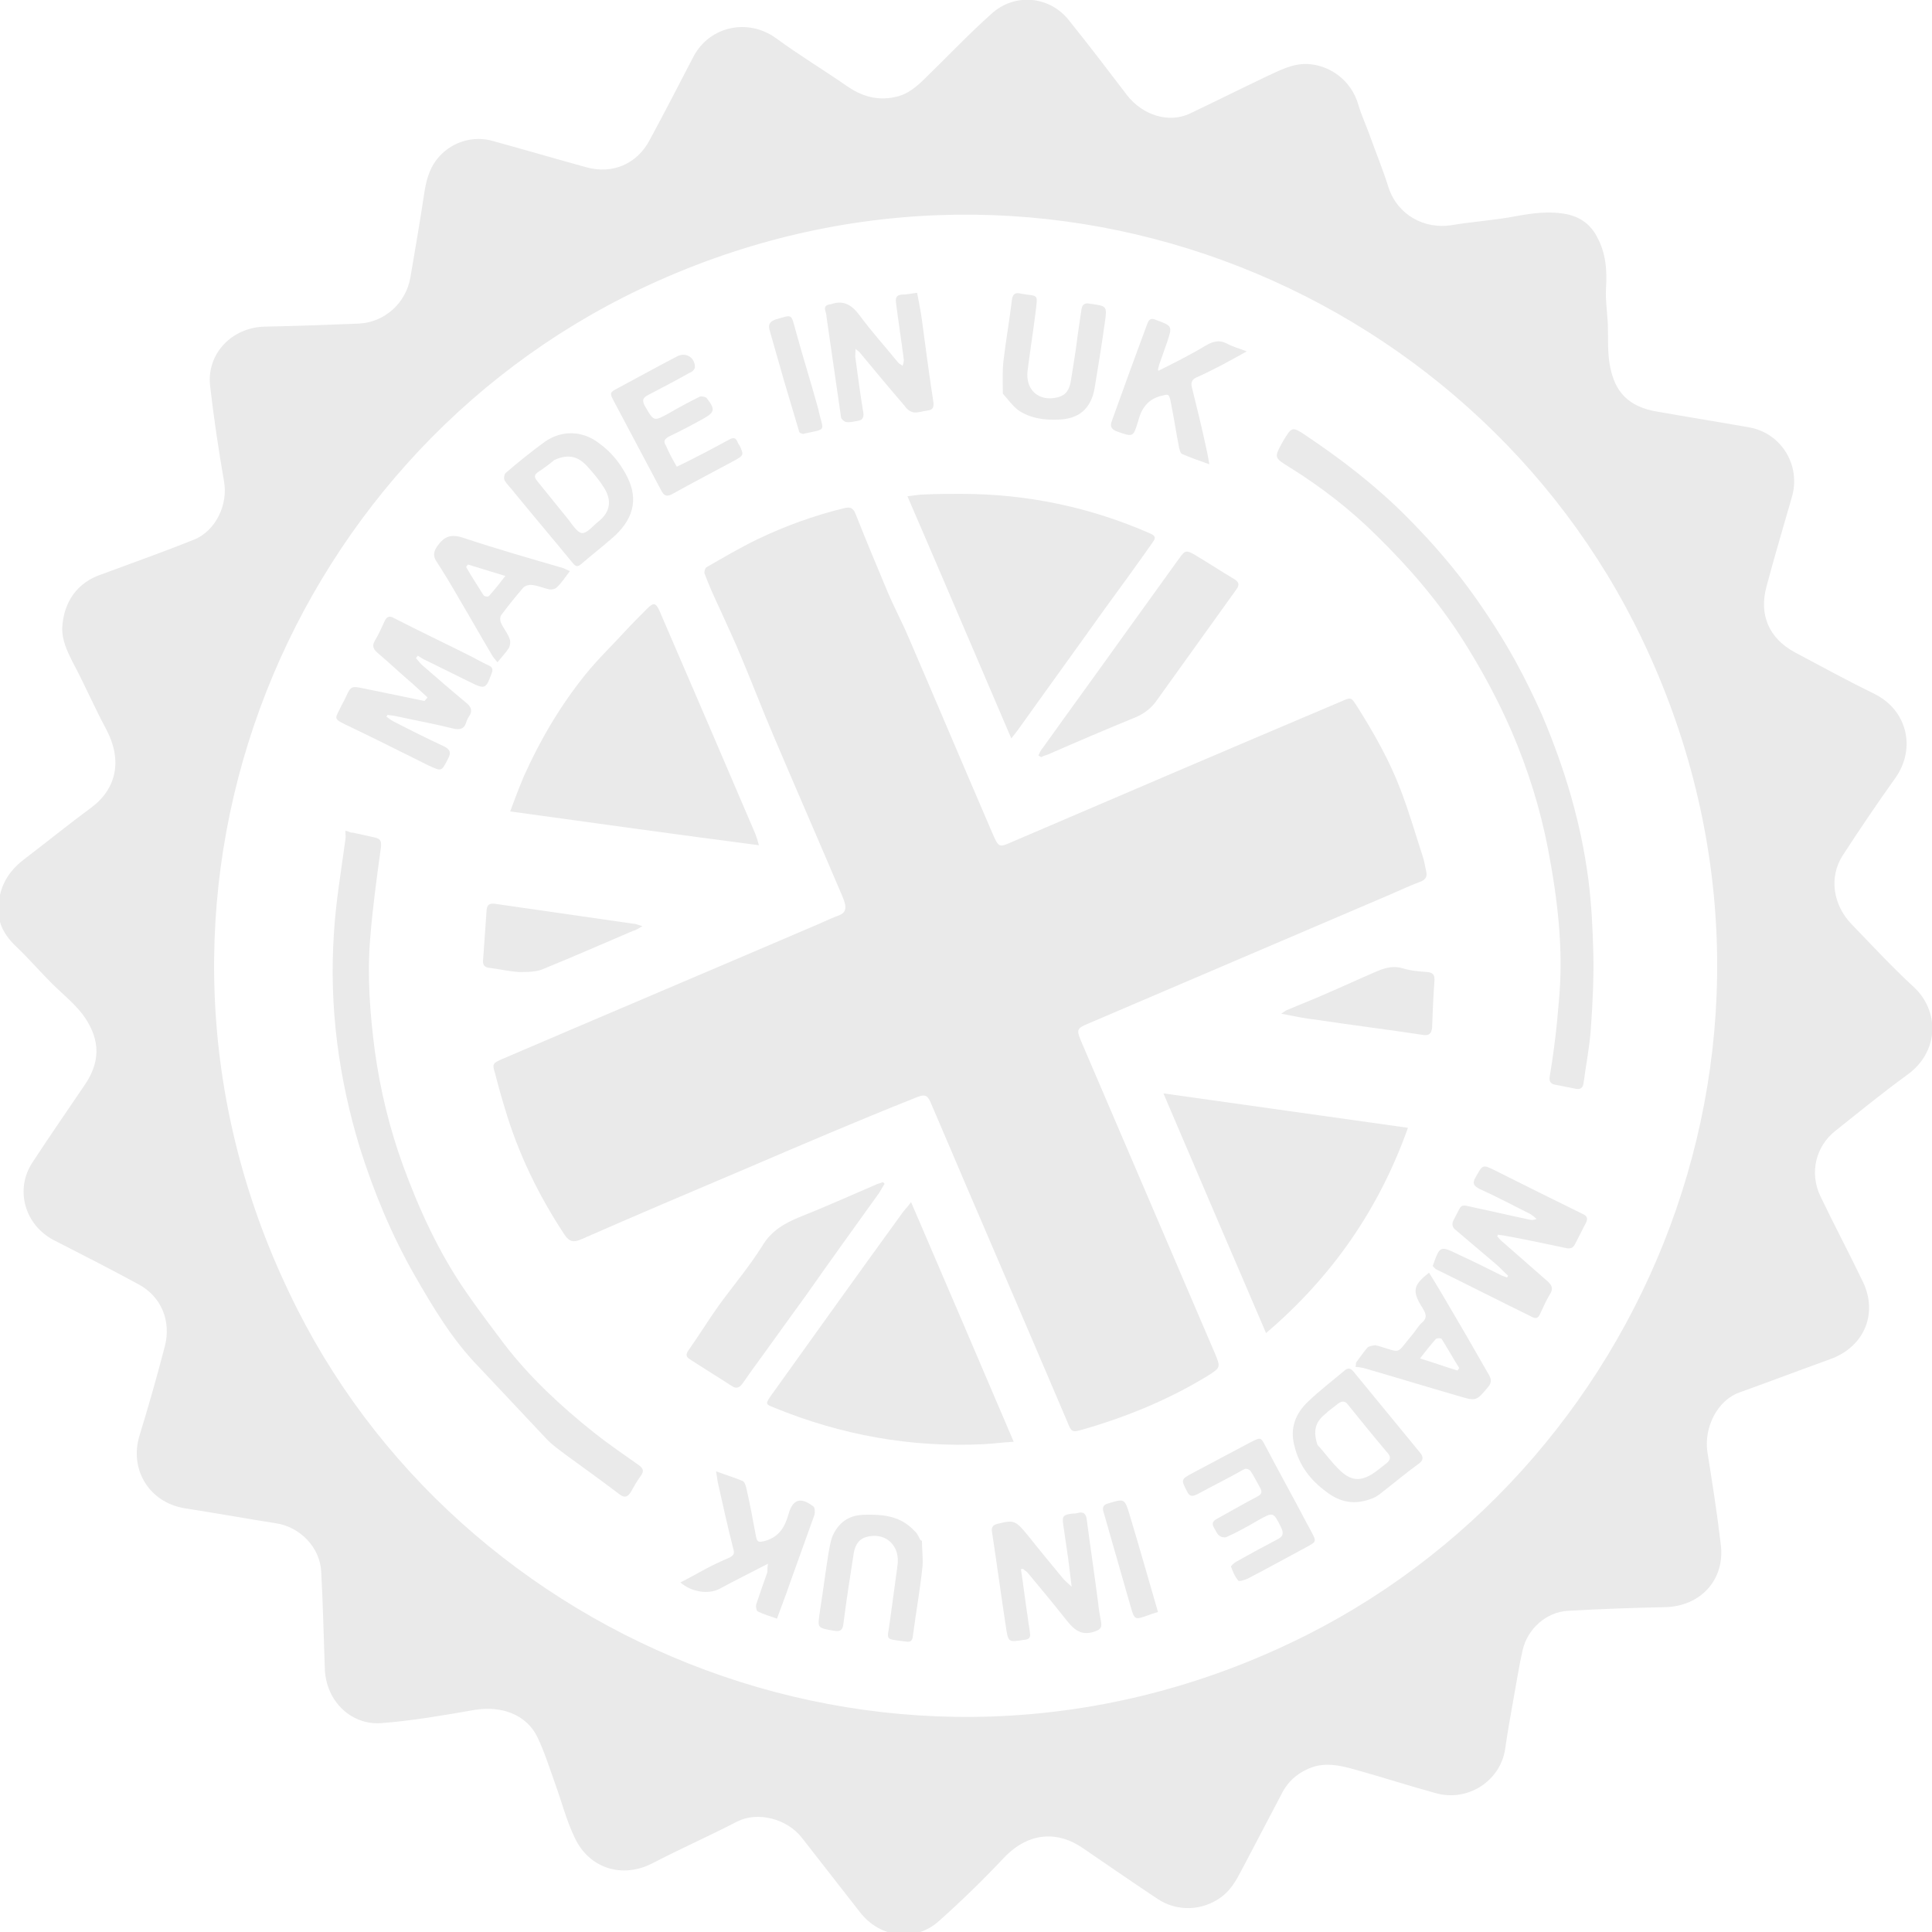 <?xml version="1.0" encoding="utf-8"?>
<!-- Generator: Adobe Illustrator 24.0.2, SVG Export Plug-In . SVG Version: 6.00 Build 0)  -->
<svg version="1.1" id="Layer_1" xmlns="http://www.w3.org/2000/svg" xmlns:xlink="http://www.w3.org/1999/xlink" x="0px" y="0px"
	 viewBox="0 0 320 320" style="enable-background:new 0 0 320 320;" xml:space="preserve">
<style type="text/css">
	.st0{fill:#EAEAEA;}
</style>
<path class="st0" d="M16.9,95.1c5.1-1.9,10.2-3.7,15.2-5.7c3.7-1.5,5.7-5.9,5-9.7c-0.9-5.2-1.7-10.5-2.3-15.8
	c-0.6-5.3,3.6-9.7,9.1-9.8c5.2-0.1,10.3-0.3,15.5-0.5c4.3-0.2,7.9-3.4,8.6-7.8c0.8-4.7,1.6-9.3,2.3-14c0.3-1.9,0.8-3.7,1.9-5.2
	c2.2-3,6.1-4.3,9.6-3.2c5.1,1.4,10.2,2.9,15.3,4.3c4.3,1.2,8.4-0.5,10.5-4.5c2.5-4.6,4.9-9.3,7.3-13.9c2.7-5,9-6.3,13.6-3
	c3.8,2.8,7.8,5.2,11.7,7.9c2.4,1.7,5,2.5,7.9,1.9c2.3-0.4,3.9-1.9,5.5-3.5c3.5-3.4,6.9-7,10.6-10.3c3.8-3.5,9.6-3,12.8,1
	c3.3,4.1,6.5,8.3,9.7,12.5c2.5,3.2,6.8,4.7,10.4,3c4.2-2,8.4-4.1,12.6-6.1c2.2-1,4.3-2.2,6.9-2.1c3.6,0.2,7.2,2.6,8.4,6.8
	c0.5,1.7,1.3,3.4,1.9,5.1c1,2.8,2.2,5.7,3.1,8.6c1.5,4.5,5.9,6.9,10.4,6.2c3.5-0.6,7.1-0.8,10.7-1.5c2.8-0.5,5.6-0.9,8.5-0.3
	c2.3,0.5,3.9,1.8,4.9,3.7c1.5,2.7,1.7,5.6,1.5,8.7c-0.1,1.8,0.2,3.7,0.3,5.6c0.1,2.4-0.1,4.9,0.4,7.3c0.8,4,2.9,6.6,7.9,7.4
	c5.1,0.9,10.1,1.7,15.2,2.6c5.3,1,8.5,6.3,7,11.5c-1.4,4.9-2.9,9.9-4.2,14.8c-1.3,4.7,0.4,8.6,4.6,10.9c4.5,2.4,8.9,4.8,13.4,7
	c5.3,2.7,6.8,9,3.3,13.9c-3,4.2-5.9,8.5-8.7,12.8c-2.3,3.6-1.6,8.2,1.5,11.4c3.4,3.5,6.7,7.1,10.3,10.4c4.3,4,4.2,10.8-1.2,14.6
	c-4,2.9-7.9,6.1-11.8,9.2c-3.3,2.6-4.3,7-2.5,10.8c2.3,4.8,4.8,9.5,7.1,14.3c2.4,5.1,0.3,10.6-5.4,12.7c-5,1.8-10,3.7-15,5.5
	c-3.8,1.3-6,5.9-5.4,9.9c0.8,5,1.6,10.1,2.2,15.2c0.8,5.9-3.3,10.4-9.3,10.5c-5.3,0.1-10.7,0.3-16,0.6c-3.6,0.2-6.7,3-7.5,6.5
	c-0.6,2.6-1,5.3-1.5,8c-0.5,2.8-1,5.6-1.4,8.4c-0.8,5.3-6.2,8.8-11.5,7.3c-4.4-1.2-8.7-2.6-13-3.8c-2.8-0.8-5.6-1.5-8.4-0.1
	c-1.7,0.8-3,2-3.9,3.6c-2.1,4-4.2,8-6.3,12c-1.1,2-1.9,4-3.9,5.5c-3.1,2.3-7.3,2.5-10.6,0.3c-4.2-2.8-8.4-5.7-12.5-8.5
	c-3.7-2.5-8.6-2.9-13,1.8c-3.4,3.6-7,7.1-10.7,10.4c-3.9,3.5-9.7,2.8-13-1.4c-3.2-4.1-6.4-8.2-9.6-12.3c-2.5-3.3-7.4-4.5-10.8-2.8
	c-4.6,2.4-9.4,4.5-14,6.9c-5,2.6-10.5,0.9-12.9-4.2c-1.4-2.9-2.2-6.1-3.3-9.1c-0.9-2.5-1.7-5.1-2.9-7.6c-1.8-3.7-5.9-5.2-10.3-4.5
	c-5.2,0.9-10.3,1.8-15.5,2.2c-4.9,0.4-9.2-3.5-9.4-9c-0.2-5.4-0.3-10.7-0.6-16.1c-0.2-4-3.5-7.4-7.5-8c-5.1-0.8-10.1-1.7-15.2-2.5
	c-5.8-1-9.1-6.4-7.4-12c1.5-4.9,2.9-9.8,4.2-14.8c1.1-4.2-0.6-8.3-4.4-10.3c-4.6-2.5-9.3-4.9-14-7.3c-4.8-2.5-6.5-8.4-3.5-12.9
	c2.8-4.3,5.8-8.6,8.7-12.9c2.9-4.3,2.2-8.1-0.5-11.7c-1.5-1.9-3.4-3.4-5.1-5.1c-1.9-1.9-3.7-4-5.7-5.9c-1.6-1.5-2.8-3.2-3-5.3
	c-0.3-3.8,1-6.8,4.1-9.2c3.8-2.9,7.5-5.9,11.3-8.7c4.1-3.1,5.1-7.8,2.4-12.9c-2-3.7-3.6-7.5-5.6-11.2c-0.9-1.8-1.7-3.5-1.7-5.5
	C10.5,99.6,12.9,96.4,16.9,95.1z M47.9,214.1c27.7,58.5,101,88.9,165.9,58c58.8-27.9,89.4-100.9,58.2-166.2
	c-28.3-59.2-101.4-88.8-166-58C46.4,76.3,17,149.6,47.9,214.1z"/>
<path class="st0" d="M123.7,193.5c-9.2,3.9-18.4,7.8-27.5,11.8c-1.2,0.5-1.9,0.4-2.7-0.8c-4.3-6.5-7.7-13.5-9.9-21
	c-0.6-1.9-1.1-3.8-1.6-5.7c-0.5-1.6-0.4-1.7,1.2-2.4c17.5-7.5,35-14.9,52.5-22.4c1.1-0.5,2.2-1,3.3-1.4c1-0.4,1.2-1.1,0.9-2.1
	c-0.1-0.4-0.3-0.8-0.4-1.1c-3.7-8.7-7.5-17.4-11.2-26.1c-1.9-4.4-3.6-8.9-5.5-13.4c-1.1-2.7-2.4-5.4-3.6-8.1
	c-0.9-1.9-1.8-3.9-2.5-5.8c-0.1-0.3,0.1-1,0.4-1.1c2.8-1.6,5.5-3.2,8.4-4.6c4.6-2.2,9.3-3.9,14.2-5.1c1.1-0.3,1.6-0.1,2,0.9
	c1.7,4.3,3.5,8.6,5.3,12.9c1.1,2.6,2.4,5,3.5,7.6c4.7,10.9,9.3,21.8,14,32.7c0.9,2,1,2.1,3,1.2c18.2-7.8,36.4-15.6,54.6-23.3
	c1.8-0.8,1.7-0.7,2.8,1c2.7,4.3,5.2,8.7,7,13.4c1.4,3.6,2.5,7.4,3.7,11.1c0.3,0.8,0.4,1.7,0.6,2.5c0.3,1.1-0.2,1.6-1.1,1.9
	c-1.6,0.6-3.1,1.3-4.7,2c-16.8,7.2-33.5,14.3-50.3,21.5c-1.7,0.7-1.8,1-1.1,2.7c7.4,17.3,14.8,34.5,22.2,51.8c1,2.4,1,2.4-1.2,3.8
	c-6.4,3.9-13.2,6.7-20.4,8.8c-2.1,0.6-2.1,0.6-2.9-1.4c-7.4-17.4-14.9-34.7-22.3-52.1c-0.8-2-1.1-2.1-3.2-1.2
	C141.9,185.7,132.8,189.6,123.7,193.5C123.7,193.5,123.7,193.5,123.7,193.5z"/>
<path class="st0" d="M84.5,134.4c0.8-2.2,1.5-4,2.3-5.9c2.7-6,6-11.6,10.1-16.7c2-2.5,4.4-4.8,6.6-7.2c1.2-1.3,2.4-2.5,3.7-3.8
	c1-1,1.4-1,2,0.3c2.6,6,5.2,12.1,7.8,18.1c2.7,6.3,5.4,12.6,8.1,18.9c0.2,0.5,0.4,1.1,0.6,1.9C111.9,138.2,98.3,136.3,84.5,134.4z"
	/>
<path class="st0" d="M167.5,122.3c-5.8-13.5-11.4-26.7-17.2-40.1c1-0.1,1.9-0.3,2.8-0.3c2-0.1,4.1-0.1,6.1-0.1
	c10.9,0,21.4,2.2,31.4,6.6c1.1,0.5,0.6,1,0.2,1.6c-2.6,3.7-5.3,7.4-8,11.1c-4.7,6.6-9.5,13.2-14.2,19.8
	C168.3,121.3,168,121.7,167.5,122.3z"/>
<path class="st0" d="M150.9,199.1c5.7,13.3,11.3,26.3,17,39.7c-1.7,0.1-3.3,0.3-4.9,0.4c-12.1,0.6-23.7-1.5-34.9-6.1
	c-1.3-0.5-1.3-0.6-0.5-1.8c7.3-10.2,14.6-20.4,22-30.6C150,200.2,150.4,199.8,150.9,199.1z"/>
<path class="st0" d="M192.7,181.1c13.6,1.9,26.9,3.8,40.5,5.7c-4.8,13.5-12.6,24.7-23.5,34C204,207.5,198.4,194.5,192.7,181.1z"/>
<path class="st0" d="M255.4,118.4c3.9,9.2,6.5,18.1,7.7,27.4c0.5,4,0.7,8,0.8,11.9c0.1,4.2-0.1,8.4-0.4,12.6c-0.2,3-0.8,6-1.2,9
	c-0.1,1-0.6,1.2-1.5,1c-1-0.2-2-0.4-3-0.6c-0.9-0.1-1.3-0.5-1.1-1.5c0.5-3,0.9-6,1.2-9c0.1-1.1,0.2-2.3,0.3-3.4
	c0.8-8.5-0.2-16.8-1.8-25.2c-1.3-6.7-3.3-13.1-6-19.4c-2.3-5.3-5-10.3-8.1-15.2c-4-6.3-8.8-11.9-14.1-17.1
	c-4.4-4.4-9.3-8.2-14.6-11.5c-2.6-1.6-2.6-1.6-1.1-4.3c1.5-2.5,1.5-2.5,3.9-0.9c5.8,3.9,11.4,8.2,16.4,13.2
	c4.3,4.3,8.3,8.9,11.8,13.9C249.9,106.9,252.6,112.2,255.4,118.4z"/>
<path class="st0" d="M58.1,137.9c0.2,0,0.5,0,0.7,0.1c1.1,0.2,2.2,0.5,3.2,0.7c1,0.2,1.2,0.6,1.1,1.6c-0.7,5.1-1.4,10.2-1.8,15.3
	c-0.5,6.2,0,12.5,0.8,18.6c0.9,6.4,2.4,12.6,4.6,18.7c2.7,7.4,6,14.6,10.5,21.1c2,2.9,4.2,5.8,6.3,8.6c4.3,5.6,9.4,10.3,14.9,14.7
	c2.4,1.9,4.9,3.6,7.3,5.3c0.9,0.6,1,1.1,0.4,1.9c-0.6,0.8-1.1,1.7-1.6,2.6c-0.5,0.8-1,1.1-1.9,0.4c-2.9-2.2-5.8-4.3-8.7-6.4
	c-1.2-0.9-2.5-1.8-3.5-2.9c-3.7-3.9-7.4-7.9-11.1-11.8c-4.4-4.5-7.6-9.9-10.7-15.3c-3.8-6.7-6.7-13.7-9-21
	c-3.5-11.5-5.1-23.3-4.3-35.4c0.3-5.2,1.2-10.4,1.9-15.6c0.1-0.5,0-1,0-1.5C57.7,137.7,57.9,137.8,58.1,137.9z"/>
<path class="st0" d="M172,125.1c0.2-0.4,0.4-0.9,0.7-1.2c4.5-6.3,9.1-12.6,13.6-18.9c3-4.2,6-8.3,9-12.5c1-1.4,1.2-1.4,2.6-0.6
	c2.2,1.3,4.3,2.7,6.5,4c0.7,0.4,1,0.9,0.4,1.7c-4.4,6.1-8.8,12.3-13.2,18.4c-0.9,1.3-2.1,2.2-3.5,2.8c-4.9,2-9.8,4.1-14.6,6.2
	c-0.3,0.1-0.7,0.2-1,0.4C172.2,125.3,172.1,125.2,172,125.1z"/>
<path class="st0" d="M146.5,196.1c-0.3,0.5-0.6,1-0.9,1.5c-4.1,5.7-8.2,11.4-12.2,17.1c-3,4.1-5.9,8.2-8.9,12.3
	c-0.5,0.7-0.9,1.3-1.4,2c-0.5,0.7-1,1.2-2,0.5c-2.3-1.5-4.6-2.9-6.9-4.4c-0.6-0.4-0.6-0.8-0.2-1.4c1.7-2.4,3.3-5,5-7.4
	c2.4-3.3,5.1-6.5,7.3-10c1.5-2.5,3.7-3.7,6.1-4.7c4.3-1.7,8.5-3.6,12.7-5.4c0.4-0.2,0.7-0.2,1.1-0.4
	C146.4,195.9,146.5,196,146.5,196.1z"/>
<path class="st0" d="M237.3,209.7c1.2-3.4,1.2-3.4,4.3-1.9c2.4,1.1,4.8,2.3,7.2,3.5c0.3,0.1,0.6,0.2,0.8,0.3
	c0.1-0.1,0.1-0.2,0.2-0.3c-0.7-0.6-1.3-1.3-2-1.9c-2.2-1.9-4.4-3.7-6.6-5.6c-0.7-0.5-0.8-1.1-0.4-1.8c1.5-2.7,0.7-2.6,3.8-1.9
	c2.9,0.6,5.8,1.3,8.7,1.9c0.4,0.1,0.7,0.1,1.2-0.1c-0.3-0.3-0.7-0.6-1-0.8c-2.8-1.4-5.6-2.9-8.5-4.2c-0.9-0.5-1.2-0.9-0.6-1.9
	c1.2-2.1,1.1-2.2,3.3-1.1c4.8,2.4,9.6,4.8,14.3,7.1c0.9,0.4,1.1,0.8,0.6,1.7c-0.6,1.1-1.1,2.2-1.7,3.3c-0.3,0.7-0.8,0.9-1.6,0.7
	c-3.3-0.7-6.6-1.4-9.9-2c-0.4-0.1-0.8-0.1-1.3-0.2c0,0.1-0.1,0.2-0.1,0.3c0.3,0.3,0.6,0.7,1,1c2.4,2.1,4.9,4.3,7.3,6.4
	c0.8,0.7,1,1.3,0.4,2.2c-0.6,1-1.1,2.1-1.6,3.2c-0.3,0.7-0.7,0.9-1.4,0.5c-5.3-2.6-10.6-5.3-15.9-7.9
	C237.7,210.1,237.5,209.9,237.3,209.7z"/>
<path class="st0" d="M70.8,115.5c-0.8-0.7-1.6-1.5-2.4-2.2c-2-1.7-3.9-3.5-5.9-5.2c-0.7-0.6-0.9-1.2-0.4-2c0.6-1,1.1-2.1,1.6-3.2
	c0.4-0.9,0.9-0.9,1.6-0.5c4.1,2.1,8.3,4.1,12.5,6.2c1,0.5,2,1.1,3.1,1.6c0.7,0.3,0.8,0.7,0.5,1.4c-0.9,2.5-1.1,2.6-3.5,1.4
	c-2.4-1.2-4.9-2.4-7.3-3.6c-0.5-0.2-0.9-0.5-1.4-0.8c-0.1,0.1-0.2,0.3-0.3,0.4c0.4,0.5,0.8,1,1.3,1.4c2.3,2,4.6,4,6.9,5.9
	c0.9,0.7,1.3,1.4,0.5,2.5c-0.2,0.3-0.3,0.6-0.4,0.9c-0.3,1-1,1.2-2,1c-3.2-0.8-6.5-1.4-9.7-2.1c-0.4-0.1-0.9-0.1-1.3-0.2
	c-0.1,0.1-0.1,0.2-0.2,0.3c0.4,0.3,0.8,0.6,1.2,0.8c2.7,1.4,5.5,2.8,8.3,4.1c1,0.5,1.3,1,0.7,2.1c-1.1,2.1-1,2.1-3.2,1.1
	c-4.6-2.3-9.2-4.6-13.8-6.8c-1.8-0.9-1.8-0.9-0.9-2.6c0.3-0.7,0.7-1.3,1-2c0.8-1.7,0.9-1.8,2.8-1.4c3.4,0.7,6.8,1.4,10.2,2.1
	C70.6,115.8,70.7,115.7,70.8,115.5z"/>
<path class="st0" d="M151.9,48.5c0.3,1.6,0.6,3,0.8,4.5c0.6,4.5,1.2,9.1,1.9,13.6c0.1,0.9-0.1,1.3-1,1.4c-0.8,0.1-1.6,0.4-2.3,0.3
	c-0.5-0.1-1.1-0.5-1.4-1c-2.5-2.9-5-5.9-7.4-8.8c-0.1-0.2-0.3-0.3-0.8-0.7c0,0.7-0.1,1.2,0,1.6c0.4,3,0.8,6,1.3,9
	c0.1,0.8-0.2,1.2-0.9,1.3c-0.6,0.1-1.3,0.3-1.9,0.2c-0.3,0-0.9-0.5-0.9-0.8c-0.8-5.5-1.6-11-2.4-16.6c0-0.3-0.1-0.7-0.2-1
	c-0.2-0.7,0.1-1,0.8-1.1c0,0,0.1,0,0.1,0c2.2-0.8,3.6,0.2,4.9,2c2,2.7,4.2,5.1,6.3,7.7c0.2,0.2,0.5,0.3,0.7,0.5
	c0.1-0.3,0.2-0.7,0.2-1c-0.4-3.2-0.9-6.3-1.3-9.5c-0.1-0.8,0.1-1.2,0.9-1.3C150.1,48.8,151,48.6,151.9,48.5z"/>
<path class="st0" d="M169.1,259.9c0.4,2.6,0.7,5.2,1.1,7.8c0.1,0.9,0.3,1.9,0.4,2.8c0.1,0.7-0.1,1-0.9,1.1c-2.7,0.4-2.7,0.5-3.1-2.2
	c-0.8-5.2-1.5-10.5-2.3-15.7c-0.1-0.7,0.1-1.1,0.9-1.3c2.8-0.7,3-0.6,5.2,2.1c1.9,2.4,3.9,4.8,5.8,7.1c0.3,0.3,0.6,0.6,1.3,1.2
	c-0.3-2.3-0.5-4.3-0.8-6.2c-0.2-1.4-0.4-2.7-0.6-4.1c-0.2-1.4,0-1.6,1.5-1.8c0.3,0,0.6,0,0.9-0.1c1-0.3,1.4,0.2,1.5,1.1
	c0.6,4.6,1.3,9.2,1.9,13.9c0.1,1.1,0.3,2.1,0.5,3.2c0.1,0.8-0.2,1.1-1,1.4c-2.7,1-3.9-0.8-5.2-2.4c-1.9-2.4-3.9-4.8-5.9-7.2
	c-0.2-0.3-0.5-0.4-0.8-0.7C169.3,259.8,169.2,259.9,169.1,259.9z"/>
<path class="st0" d="M227.5,248.1c-3.1,1.3-5.6,0.7-7.8-1c-2.6-1.9-4.5-4.3-5.3-7.6c-0.8-3,0.2-5.4,2.3-7.4c1.9-1.8,4-3.4,6-5.1
	c0.6-0.5,1-0.4,1.5,0.2c3.7,4.5,7.3,8.9,11,13.4c0.6,0.7,0.6,1.3-0.3,1.9c-2.2,1.6-4.2,3.3-6.4,5C228.1,247.8,227.7,248,227.5,248.1
	z M218.2,239.3c1.3,1.4,2.4,3,3.8,4.3c1.7,1.6,3.2,1.8,5.2,0.6c0.8-0.5,1.6-1.2,2.4-1.8c0.8-0.6,0.8-1.2,0.1-1.9
	c-2.2-2.6-4.3-5.2-6.4-7.8c-0.5-0.7-1-0.7-1.7-0.2c-0.7,0.6-1.5,1.1-2.2,1.8C217.8,235.6,217.5,237.1,218.2,239.3z"/>
<path class="st0" d="M103.9,79c1.9,3.8,1,7.2-2.7,10.3c-1.6,1.4-3.3,2.7-4.9,4.1c-0.6,0.5-0.9,0.5-1.4-0.1
	c-3.2-3.9-6.5-7.8-9.7-11.7c-0.5-0.7-1.2-1.3-1.6-2c-0.2-0.3-0.1-1.1,0.2-1.3c2.1-1.8,4.2-3.5,6.4-5.1c2.8-2,6.3-1.9,9,0.2
	C101.2,74.8,102.8,76.8,103.9,79z M91.8,76.2c-0.6,0.5-1.6,1.3-2.7,2c-0.7,0.5-0.6,0.9-0.1,1.5c1.7,2.1,3.4,4.2,5.1,6.3
	c0.7,0.9,1.5,2.2,2.3,2.3c0.9,0,1.8-1.2,2.7-1.9c2-1.6,2.3-3.5,0.9-5.7c-0.7-1.1-1.6-2.2-2.5-3.2C95.9,75.6,94.2,75.1,91.8,76.2z"/>
<path class="st0" d="M127.2,259c-2.9,1.5-5.5,2.8-8.1,4.2c-1.8,0.9-4.6,0.5-6.4-1.1c1.4-0.7,2.8-1.5,4.1-2.2c1.3-0.7,2.6-1.3,4-1.9
	c0.6-0.3,0.9-0.6,0.7-1.3c-0.9-3.5-1.7-7.1-2.5-10.7c-0.2-0.7-0.2-1.3-0.4-2.3c1.6,0.6,3,1,4.4,1.6c0.3,0.1,0.5,0.7,0.6,1.1
	c0.6,2.6,1.1,5.3,1.6,8c0.2,1.1,0.5,1.1,1.6,0.8c2.3-0.7,3.2-2.3,3.8-4.4c0.7-2.5,2-2.9,4.1-1.3c0.3,0.2,0.3,1,0.2,1.4
	c-1.4,3.9-2.8,7.8-4.2,11.7c-0.6,1.8-1.3,3.5-2,5.5c-1.1-0.4-2.2-0.7-3.2-1.2c-0.2-0.1-0.4-0.9-0.2-1.3c0.6-1.8,1.2-3.5,1.8-5.2
	C127.1,260,127.1,259.6,127.2,259z"/>
<path class="st0" d="M191.9,61.4c2.6-1.3,5.2-2.6,7.7-4.1c1.2-0.7,2.2-1.1,3.6-0.4c0.9,0.5,2,0.8,3.3,1.3c-1.6,0.9-2.9,1.6-4.2,2.3
	c-1.4,0.7-2.7,1.4-4.1,2c-0.7,0.3-1,0.8-0.8,1.6c0.8,3.2,1.6,6.5,2.3,9.7c0.2,0.9,0.4,1.8,0.6,3.1c-1.7-0.6-3.1-1.1-4.5-1.7
	c-0.3-0.1-0.4-0.7-0.5-1c-0.5-2.6-0.9-5.2-1.4-7.7c-0.3-1.4-0.4-1.2-1.7-0.9c-2.2,0.6-3.2,2.2-3.7,4.2c-0.8,2.6-0.8,2.6-3.4,1.7
	c-1.1-0.4-1.3-0.9-0.9-1.9c1-2.8,2-5.5,3-8.3c0.9-2.5,1.9-5.1,2.8-7.6c0.3-0.8,0.6-1.1,1.5-0.7c2.7,1,2.7,1,1.8,3.7
	c-0.4,1.2-0.9,2.5-1.3,3.7c-0.1,0.3-0.2,0.7-0.2,1C191.7,61.2,191.8,61.3,191.9,61.4z"/>
<path class="st0" d="M204.9,244c-2.2,1.2-4.4,2.3-6.6,3.5c-0.8,0.4-1.3,0.4-1.7-0.5c-1-1.9-1-2,0.9-3c3.2-1.7,6.4-3.4,9.6-5.1
	c1.8-0.9,1.7-0.9,2.6,0.8c2.2,4.2,4.6,8.5,6.8,12.7c0.2,0.4,0.4,0.7,0.6,1.1c1,1.9,1,1.8-0.8,2.8c-3.2,1.7-6.4,3.5-9.7,5.2
	c-0.5,0.2-1.4,0.5-1.5,0.3c-0.6-0.7-0.9-1.5-1.2-2.3c-0.1-0.1,0.5-0.6,0.8-0.8c2.3-1.3,4.7-2.6,7-3.8c0.9-0.5,0.9-1,0.5-1.9
	c-1.3-2.6-1.3-2.6-3.8-1.2c-1.7,1-3.5,2-5.3,2.8c-0.3,0.1-0.9,0-1.2-0.3c-0.4-0.3-0.5-0.8-0.8-1.2c-0.4-0.7-0.3-1.1,0.4-1.5
	c2.2-1.2,4.4-2.5,6.7-3.7c0.8-0.4,0.9-0.8,0.5-1.5c-0.5-0.9-1-1.9-1.6-2.8c-0.2-0.2-0.6-0.4-0.9-0.3
	C205.7,243.5,205.3,243.8,204.9,244C204.9,244,204.9,244,204.9,244z"/>
<path class="st0" d="M106.4,153.4c-0.7,0.4-1.1,0.7-1.6,0.8c-4.9,2.1-9.7,4.2-14.6,6.2C89,161,87.4,161,86,161
	c-1.7-0.1-3.3-0.5-5-0.7c-0.7-0.1-1-0.4-1-1.1c0.2-2.8,0.4-5.6,0.6-8.5c0.1-0.9,0.5-1.1,1.4-1c7.6,1.1,15.3,2.2,22.9,3.3
	C105.3,153,105.7,153.2,106.4,153.4z"/>
<path class="st0" d="M112.1,77.3c1.2-0.6,2.3-1.1,3.4-1.7c1.8-0.9,3.6-1.9,5.3-2.8c0.7-0.4,1.1-0.3,1.4,0.5c0.1,0.2,0.2,0.4,0.3,0.5
	c0.7,1.5,0.7,1.6-0.7,2.4c-3.5,1.9-7,3.7-10.4,5.6c-0.9,0.5-1.4,0.4-1.9-0.6c-2.6-4.9-5.2-9.8-7.8-14.7c-0.8-1.5-0.7-1.5,0.8-2.3
	c3.2-1.7,6.4-3.5,9.7-5.2c1.4-0.7,2.9,0.2,2.9,1.8c0,0.3-0.4,0.8-0.8,0.9c-2.3,1.3-4.6,2.5-6.9,3.7c-1,0.5-1.1,1-0.5,2
	c1.4,2.4,1.4,2.4,3.8,1.1c1.7-1,3.4-1.9,5.2-2.8c0.3-0.1,1,0,1.2,0.3c1.4,1.8,1.3,2.3-0.7,3.4c-1.8,1-3.7,2-5.6,2.9
	c-0.7,0.4-1,0.8-0.5,1.5C110.8,75,111.4,76.1,112.1,77.3z"/>
<path class="st0" d="M224.6,225.7c0.6-0.8,1.2-1.7,1.9-2.5c0.3-0.3,0.9-0.3,1.3-0.4c0.1,0,0.2,0.1,0.4,0.1c4.1,1.2,2.9,1.5,5.7-1.8
	c0.6-0.7,1-1.5,1.7-2.1c0.8-0.7,0.6-1.4,0.1-2.2c-0.1-0.2-0.2-0.4-0.3-0.5c-1.5-2.5-1.3-3.5,1.3-5.5c0.8,1.3,1.6,2.6,2.3,3.8
	c2.6,4.4,5.1,8.7,7.6,13.1c0.4,0.7,0.5,1.3-0.1,2c-2,2.4-2,2.4-5,1.5c-5.2-1.5-10.4-3.1-15.6-4.6c-0.5-0.1-1-0.2-1.4-0.2
	C224.6,226.1,224.6,225.9,224.6,225.7z M241.4,227c0.1-0.1,0.2-0.3,0.3-0.4c-1-1.6-1.9-3.2-2.9-4.8c-0.1-0.2-0.8-0.2-1,0
	c-0.8,0.9-1.6,1.9-2.6,3.2C237.5,225.7,239.4,226.4,241.4,227z"/>
<path class="st0" d="M94.4,94.6c-0.8,1-1.4,2-2.2,2.7c-0.3,0.3-0.9,0.4-1.3,0.3c-0.9-0.2-1.8-0.6-2.7-0.7c-0.5-0.1-1.2,0.1-1.5,0.4
	c-1.3,1.5-2.5,3-3.7,4.6c-0.2,0.3-0.2,0.9,0,1.3c0.4,0.9,1.1,1.7,1.4,2.6c0.2,0.4,0.1,1.1-0.1,1.5c-0.5,0.8-1.2,1.5-1.9,2.4
	c-0.3-0.4-0.6-0.7-0.8-1c-1.9-3.2-3.7-6.4-5.6-9.6c-1.2-2.1-2.4-4.1-3.7-6.1c-0.6-0.9-0.5-1.6,0.1-2.5c1.2-1.7,2.3-2.1,4.4-1.4
	c5.4,1.8,11,3.4,16.5,5C93.6,94.2,93.9,94.4,94.4,94.6z M77.5,93.5c-0.1,0.1-0.2,0.3-0.3,0.4c0.9,1.6,1.9,3.1,2.9,4.7
	c0.1,0.2,0.8,0.3,0.9,0.1c0.9-1,1.7-2,2.7-3.3C81.4,94.7,79.5,94.1,77.5,93.5z"/>
<path class="st0" d="M152.7,255.2c0,1.4,0.2,2.8,0.1,4.2c-0.4,3.9-1.1,7.7-1.6,11.6c-0.1,0.8-0.4,1-1.1,0.9
	c-3.8-0.5-3.1-0.1-2.7-3.4c0.4-2.9,0.8-5.8,1.2-8.8c0-0.3,0.1-0.6,0.1-0.9c0.2-3.1-2.3-5.1-5.3-4.2c-1.3,0.4-1.8,1.5-2,2.7
	c-0.6,3.8-1.2,7.7-1.7,11.6c-0.1,1.1-0.5,1.4-1.6,1.2c-2.8-0.5-2.7-0.4-2.3-3.2c0.5-3.2,0.9-6.3,1.4-9.5c0.2-1,0.3-2,0.7-3
	c1-2.2,2.6-3.4,5.1-3.5c3-0.1,5.9,0.1,8.2,2.4c0.2,0.2,0.4,0.4,0.6,0.6c0.2,0.3,0.4,0.7,0.6,1.1
	C152.6,255.2,152.6,255.2,152.7,255.2z"/>
<path class="st0" d="M166.1,65.2c0-1.8-0.1-3.6,0.1-5.4c0.4-3.4,1-6.7,1.4-10.1c0.1-0.8,0.4-1.3,1.3-1.1c3.2,0.6,3-0.2,2.6,3.3
	c-0.4,3.2-0.9,6.3-1.3,9.5c-0.4,3.2,1.9,5.2,5,4.4c1.6-0.4,2-1.6,2.2-2.9c0.4-2.5,0.8-4.9,1.1-7.4c0.2-1.4,0.4-2.8,0.6-4.1
	c0.1-0.9,0.5-1.3,1.4-1.1c2.8,0.4,2.9,0.3,2.5,3.1c-0.5,3.6-1.1,7.3-1.7,10.9c-0.6,3.4-2.6,5.1-6,5.2c-2.3,0.1-4.7-0.2-6.7-1.6
	C167.7,67.2,167,66.2,166.1,65.2z"/>
<path class="st0" d="M212.2,167.9c0.5-0.3,0.8-0.6,1.2-0.7c2.1-0.9,4.2-1.7,6.2-2.6c2.8-1.2,5.6-2.5,8.4-3.7c1.4-0.6,2.8-1,4.4-0.5
	c1.3,0.4,2.7,0.5,4,0.6c0.9,0.1,1.2,0.4,1.2,1.3c-0.2,2.6-0.3,5.3-0.4,7.9c-0.1,1-0.5,1.4-1.6,1.2c-5.9-0.9-11.7-1.6-17.6-2.5
	C216.1,168.7,214.3,168.3,212.2,167.9z"/>
<path class="st0" d="M132.4,71.6c-0.9-3-1.7-5.7-2.5-8.4c-0.8-2.8-1.6-5.6-2.4-8.4c-0.3-1-0.1-1.5,1-1.9c2.8-0.8,2.5-1,3.3,1.9
	c1.2,4.4,2.6,8.8,3.8,13.2c0,0,0,0.1,0,0.1c0.8,3.4,1.4,2.9-2.3,3.7C133,72,132.5,71.7,132.4,71.6z"/>
<path class="st0" d="M191.8,267c-0.7,0.2-1.3,0.4-1.8,0.6c-2,0.7-2.1,0.7-2.7-1.4c-1.5-5.2-3-10.5-4.5-15.7c-0.3-0.9,0-1.3,0.8-1.5
	c2.6-0.8,2.7-0.8,3.5,1.9C188.7,256.2,190.2,261.5,191.8,267z"/>
</svg>

